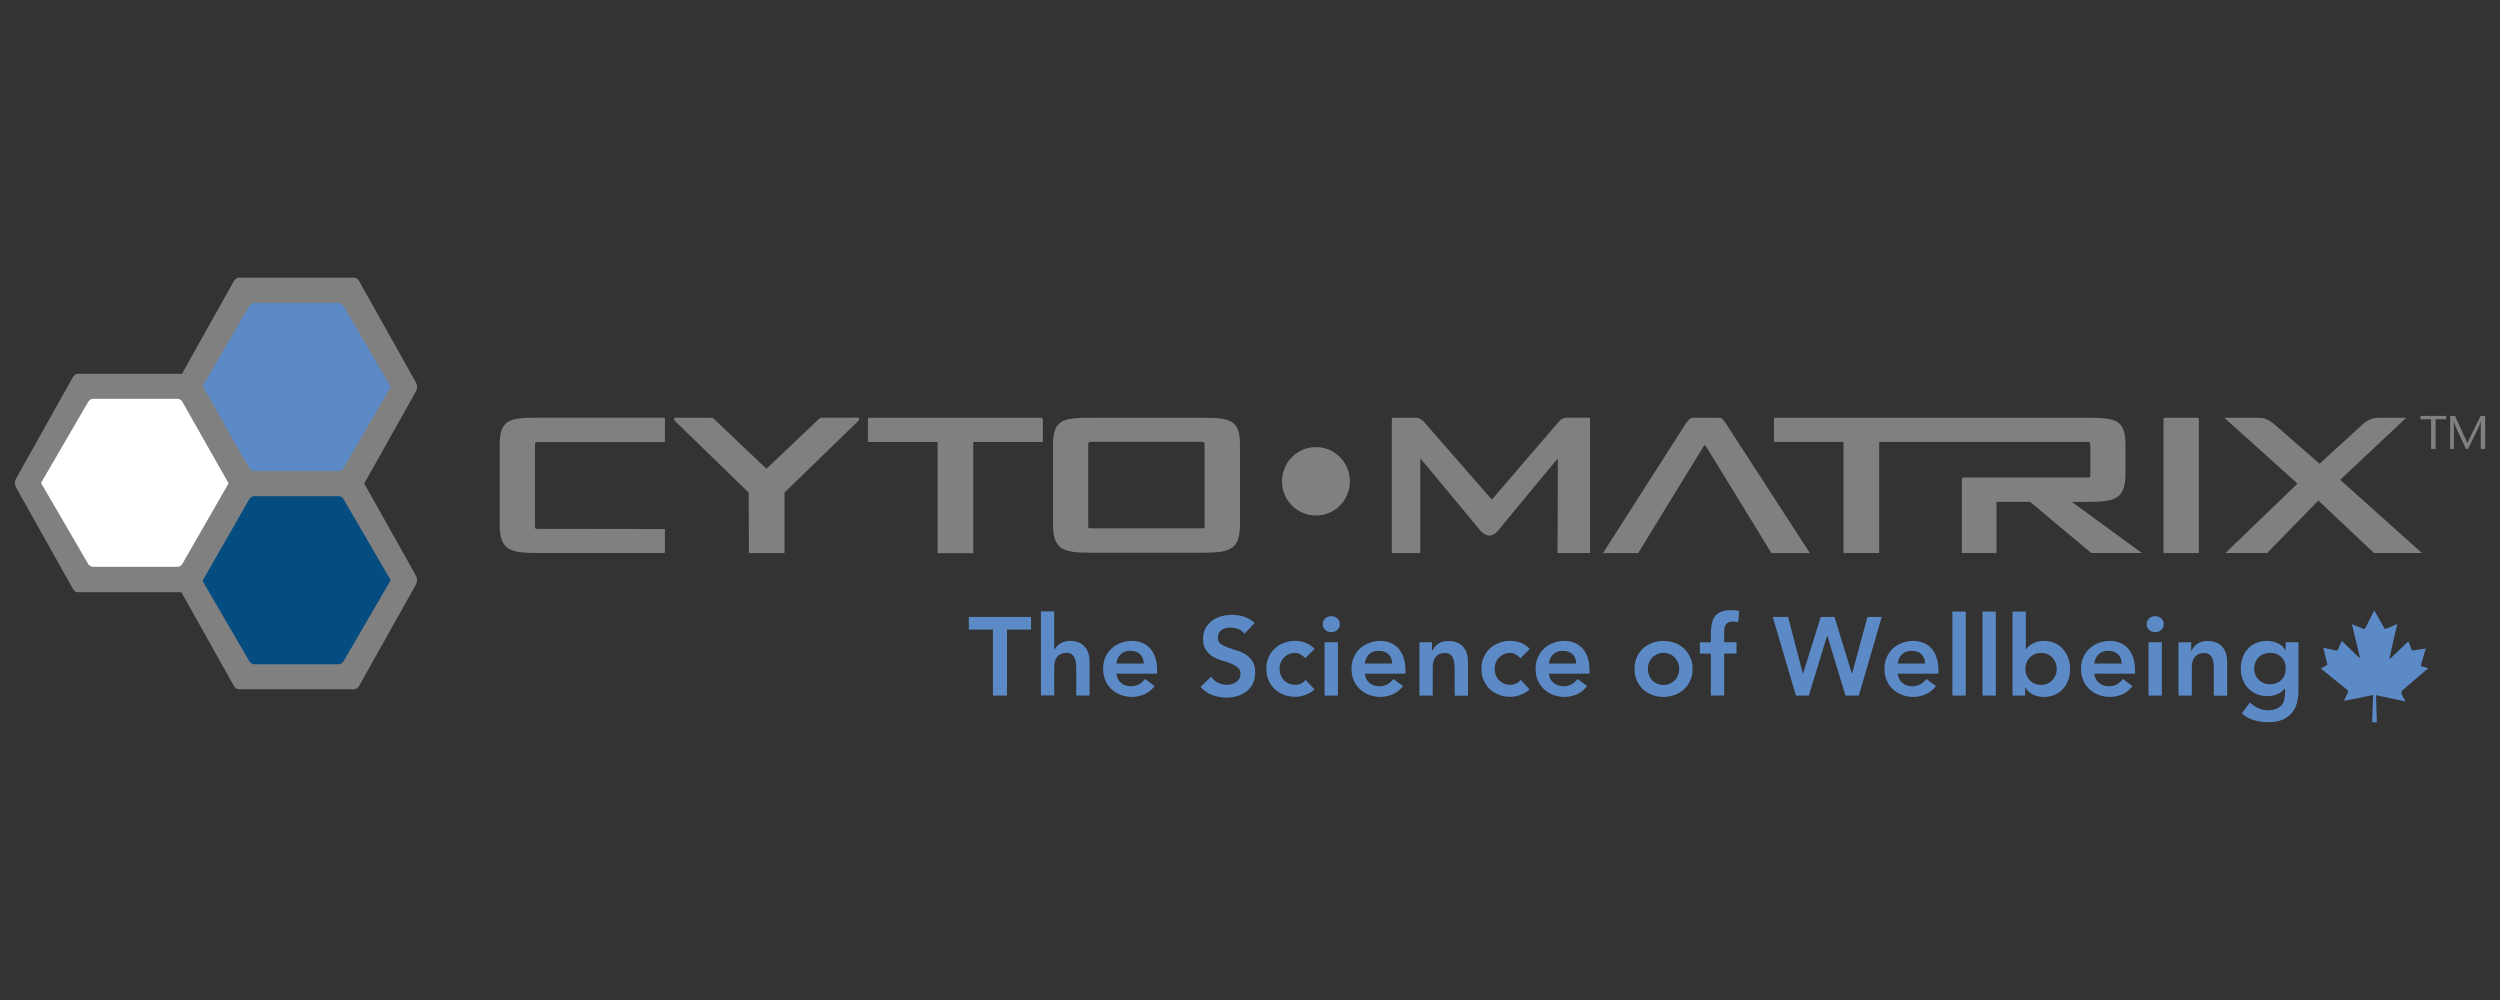 <svg viewBox="0 0 300 120" xmlns="http://www.w3.org/2000/svg" data-name="Calque 1" id="Calque_1">
  <rect x="0" y="0" width="300" height="120" fill="#333333" stroke="none"/>
  <defs>
    <style>
      .cls-1 {
        fill: #5b8ac6;
      }

      .cls-2 {
        fill: #fff;
      }

      .cls-3 {
        fill: #808081;
      }

      .cls-4 {
        fill: #054c80;
      }
    </style>
  </defs>
  <polygon points="119.15 75.55 116.26 75.55 116.26 74.03 123.73 74.03 123.73 75.55 120.84 75.55 120.84 83.47 119.15 83.47 119.15 75.55" class="cls-1"></polygon>
  <path d="M126.51,77.96h.03c.12-.27.34-.51.66-.72.32-.22.72-.33,1.22-.33.43,0,.79.07,1.09.21.3.14.54.33.72.56.19.23.32.5.4.8.08.3.12.62.12.94v4.04h-1.6v-3.24c0-.18-.01-.38-.03-.59-.02-.22-.06-.42-.14-.62-.08-.19-.19-.35-.35-.48-.16-.13-.38-.19-.65-.19s-.49.04-.67.13c-.18.09-.33.21-.46.36-.12.15-.2.33-.26.52-.05.19-.08.4-.08.61v3.49h-1.6v-10.08h1.6v4.57Z" class="cls-1"></path>
  <path d="M137.25,79.63c-.01-.48-.16-.85-.44-1.12-.28-.27-.68-.41-1.19-.41-.48,0-.86.14-1.14.41-.28.28-.45.65-.52,1.11h3.28ZM133.97,80.83c.05.48.24.85.56,1.12.32.26.71.4,1.16.4.4,0,.74-.08,1.01-.25.27-.16.51-.37.71-.62l1.15.86c-.38.46-.79.79-1.26.99-.46.19-.94.3-1.45.3-.48,0-.93-.08-1.36-.24-.42-.16-.79-.39-1.11-.68-.31-.29-.56-.64-.74-1.06-.18-.41-.27-.88-.27-1.38s.09-.97.27-1.38c.18-.42.43-.77.74-1.06.31-.3.68-.52,1.11-.68.42-.16.88-.24,1.36-.24.45,0,.85.08,1.22.24.37.15.69.38.95.67.26.3.47.66.61,1.09.15.43.22.93.22,1.49v.44h-4.88Z" class="cls-1"></path>
  <path d="M149.33,76.06c-.18-.26-.42-.45-.71-.57-.3-.12-.61-.18-.94-.18-.2,0-.39.02-.56.06-.18.05-.35.12-.5.21-.15.1-.26.23-.35.38-.09.16-.13.34-.13.55,0,.32.11.57.33.74.22.17.5.32.83.44.33.12.69.24,1.08.36.39.11.75.27,1.08.48.33.2.61.48.83.82.23.34.33.78.33,1.34,0,.51-.09.95-.27,1.33-.19.38-.44.69-.76.94-.32.25-.68.43-1.1.56-.42.12-.86.19-1.32.19-.58,0-1.15-.1-1.7-.3-.54-.19-1-.52-1.4-.98l1.27-1.23c.2.31.47.55.81.72.33.18.69.26,1.06.26.19,0,.39-.03.58-.08.19-.05.37-.13.53-.24.16-.11.29-.24.39-.41.1-.16.15-.35.15-.56,0-.35-.11-.61-.34-.8-.22-.19-.5-.34-.83-.47-.33-.13-.69-.25-1.08-.37-.39-.11-.75-.27-1.08-.47-.33-.2-.61-.47-.83-.8-.23-.33-.33-.78-.33-1.34,0-.49.1-.91.3-1.27.2-.35.46-.65.78-.89.33-.24.7-.41,1.12-.53.41-.11.84-.17,1.28-.17.5,0,.98.08,1.45.23.46.15.89.4,1.26.75l-1.22,1.29Z" class="cls-1"></path>
  <path d="M156.65,78.99c-.19-.19-.38-.35-.59-.47-.2-.11-.42-.17-.63-.17-.3,0-.56.05-.78.16-.24.1-.43.25-.6.42-.17.18-.29.38-.38.61-.09.23-.12.47-.12.72s.04.49.12.72c.09.24.21.44.38.62.16.18.36.32.6.42.23.11.49.16.78.16.25,0,.48-.05.69-.15.21-.1.4-.25.55-.45l1.07,1.15c-.16.16-.34.3-.55.41-.21.12-.42.21-.64.28-.21.07-.41.12-.61.16-.19.03-.36.04-.5.04-.48,0-.93-.08-1.36-.24-.43-.16-.8-.39-1.11-.68-.31-.29-.55-.64-.74-1.06s-.27-.87-.27-1.38.09-.96.27-1.38c.18-.41.42-.76.74-1.06.31-.3.68-.52,1.11-.68.42-.16.88-.24,1.36-.24.41,0,.82.08,1.23.23.41.16.77.4,1.08.74l-1.11,1.11Z" class="cls-1"></path>
  <path d="M158.95,77.07h1.6v6.4h-1.6v-6.4ZM158.73,74.9c0-.26.1-.48.28-.68.19-.19.43-.28.73-.28s.54.09.74.27c.2.18.3.41.3.69s-.1.5-.3.69c-.2.18-.45.27-.74.27s-.54-.1-.73-.29c-.19-.19-.28-.41-.28-.67" class="cls-1"></path>
  <path d="M167.06,79.63c-.01-.48-.16-.85-.44-1.12-.28-.27-.68-.41-1.19-.41-.48,0-.86.14-1.14.41-.28.28-.45.65-.52,1.11h3.28ZM163.78,80.83c.05.48.24.85.56,1.12.32.26.71.4,1.16.4.4,0,.74-.08,1.01-.25.27-.16.51-.37.71-.62l1.15.86c-.38.46-.79.79-1.26.99-.46.19-.94.3-1.45.3-.48,0-.93-.08-1.36-.24-.42-.16-.79-.39-1.11-.68-.31-.29-.56-.64-.74-1.06-.18-.41-.27-.88-.27-1.38s.09-.97.27-1.38c.18-.42.43-.77.74-1.06.31-.3.68-.52,1.11-.68.42-.16.88-.24,1.36-.24.45,0,.85.08,1.22.24.36.15.68.38.94.67.26.3.47.66.61,1.09.15.43.22.93.22,1.49v.44h-4.88Z" class="cls-1"></path>
  <path d="M170.32,77.07h1.52v1.03h.03c.15-.32.38-.6.69-.83.31-.24.74-.35,1.27-.35.43,0,.79.08,1.08.21.3.14.54.33.73.56.19.24.32.5.4.8.08.31.12.62.12.95v4.04h-1.6v-3.24c0-.18-.01-.38-.03-.6-.02-.22-.06-.42-.14-.61-.08-.19-.19-.35-.35-.48-.16-.12-.38-.19-.65-.19s-.49.05-.67.13c-.18.09-.33.21-.45.36-.12.16-.21.33-.26.52-.05.2-.08.4-.08.61v3.49h-1.6v-6.4Z" class="cls-1"></path>
  <path d="M182.46,78.99c-.19-.19-.38-.35-.59-.47-.2-.11-.41-.17-.63-.17-.3,0-.56.05-.78.16-.24.1-.43.25-.6.42-.17.18-.29.38-.38.61-.08.23-.12.47-.12.72s.04.49.12.72c.09.24.21.44.38.62.16.18.36.32.6.42.23.11.49.16.78.16.25,0,.48-.05.69-.15.21-.1.4-.25.55-.45l1.07,1.15c-.16.16-.34.3-.55.41-.21.12-.42.21-.64.28-.21.07-.41.12-.61.16-.19.03-.36.04-.5.04-.48,0-.93-.08-1.36-.24-.43-.16-.8-.39-1.11-.68-.31-.29-.55-.64-.74-1.06s-.27-.87-.27-1.38.09-.96.27-1.38c.18-.41.42-.76.74-1.06.31-.3.68-.52,1.11-.68.42-.16.88-.24,1.36-.24.41,0,.82.08,1.23.23.42.16.78.4,1.09.74l-1.11,1.11Z" class="cls-1"></path>
  <path d="M189.15,79.63c-.01-.48-.16-.85-.44-1.12-.28-.27-.68-.41-1.19-.41-.48,0-.86.14-1.14.41-.28.28-.45.65-.52,1.11h3.28ZM185.87,80.83c.05.48.24.85.56,1.12.32.26.71.4,1.16.4.4,0,.74-.08,1.01-.25.27-.16.51-.37.71-.62l1.15.86c-.38.46-.79.79-1.26.99-.46.19-.94.3-1.45.3-.48,0-.93-.08-1.36-.24-.42-.16-.79-.39-1.11-.68-.31-.29-.56-.64-.74-1.06-.18-.41-.27-.88-.27-1.38s.09-.97.27-1.38c.18-.42.43-.77.74-1.06.31-.3.68-.52,1.11-.68.42-.16.88-.24,1.36-.24.45,0,.85.08,1.22.24.36.15.68.38.94.67.26.3.47.66.61,1.09.15.43.22.93.22,1.49v.44h-4.88Z" class="cls-1"></path>
  <path d="M197.74,80.27c0,.25.04.49.13.72.08.23.21.43.37.62.17.18.36.32.6.42.23.11.49.16.78.16s.56-.05.79-.16c.23-.11.43-.25.6-.42.16-.18.28-.39.37-.62.09-.23.13-.47.13-.72s-.04-.49-.13-.72c-.09-.23-.21-.43-.37-.62-.17-.17-.36-.32-.6-.42-.23-.11-.49-.16-.79-.16s-.55.05-.78.16c-.23.11-.43.25-.6.42-.16.18-.29.39-.37.62-.09.23-.13.47-.13.72M196.14,80.27c0-.5.09-.97.27-1.38.18-.41.43-.77.74-1.06.31-.29.68-.52,1.11-.68.42-.16.88-.24,1.36-.24s.93.08,1.36.24c.42.16.79.39,1.11.68.31.3.55.65.74,1.06.19.41.28.87.28,1.38s-.09.97-.28,1.38c-.18.41-.42.77-.74,1.06-.31.29-.68.52-1.11.68-.43.16-.88.24-1.36.24s-.93-.08-1.36-.24c-.43-.16-.79-.39-1.11-.68-.31-.3-.56-.65-.74-1.06-.18-.41-.27-.87-.27-1.38" class="cls-1"></path>
  <path d="M205.3,78.43h-1.32v-1.36h1.32v-.91c0-.45.03-.85.1-1.21.06-.36.18-.67.35-.93s.42-.46.73-.59c.31-.14.71-.21,1.21-.21.36,0,.7.03,1.01.09l-.11,1.36c-.11-.03-.23-.05-.33-.06-.11-.02-.22-.03-.34-.03-.22,0-.4.04-.53.11-.13.08-.24.17-.31.29-.08.12-.13.26-.15.42-.02.16-.03.33-.03.5v1.16h1.48v1.36h-1.48v5.04h-1.6v-5.04Z" class="cls-1"></path>
  <polygon points="212.73 74.03 214.57 74.03 216.34 80.83 216.37 80.83 218.49 74.03 220.14 74.03 222.22 80.83 222.25 80.83 224.1 74.03 225.81 74.03 223.06 83.47 221.46 83.47 219.28 76.29 219.25 76.29 217.06 83.47 215.51 83.47 212.73 74.03" class="cls-1"></polygon>
  <path d="M231.01,79.63c-.01-.48-.16-.85-.44-1.12-.28-.27-.68-.41-1.19-.41-.48,0-.86.14-1.14.41-.28.28-.45.65-.52,1.11h3.28ZM227.73,80.83c.05.48.24.85.56,1.12.32.26.71.4,1.16.4.4,0,.74-.08,1.01-.25.27-.16.51-.37.71-.62l1.15.86c-.38.46-.79.79-1.26.99-.46.19-.94.3-1.45.3-.48,0-.93-.08-1.36-.24-.42-.16-.79-.39-1.11-.68-.31-.29-.56-.64-.74-1.06-.18-.41-.27-.88-.27-1.38s.09-.97.27-1.38c.18-.42.43-.77.74-1.06.31-.3.68-.52,1.11-.68.42-.16.88-.24,1.36-.24.45,0,.85.08,1.22.24.37.15.69.38.95.67.26.3.47.66.61,1.09.15.43.22.93.22,1.49v.44h-4.88Z" class="cls-1"></path>
  <rect height="10.08" width="1.6" y="73.39" x="234.29" class="cls-1"></rect>
  <rect height="10.08" width="1.6" y="73.39" x="237.9" class="cls-1"></rect>
  <path d="M246.81,80.27c0-.25-.04-.49-.13-.72-.09-.23-.21-.44-.38-.62-.16-.18-.36-.32-.59-.42-.23-.11-.49-.16-.79-.16s-.55.05-.78.16c-.23.11-.43.25-.6.42-.16.18-.28.39-.37.62s-.13.47-.13.72.04.49.13.72c.09.23.21.43.37.61.17.18.36.32.6.43.23.1.49.16.78.16s.56-.06.79-.16c.23-.11.43-.25.59-.43.17-.18.29-.38.38-.61.09-.23.13-.47.13-.72M241.5,73.39h1.6v4.49h.04c.08-.11.18-.21.31-.33.12-.11.27-.21.45-.31.18-.1.38-.18.61-.24.23-.06.5-.09.8-.09.46,0,.87.09,1.26.26.38.18.71.41.98.71.27.3.48.65.63,1.07.15.41.23.85.23,1.32s-.08.91-.21,1.32c-.15.41-.35.76-.63,1.07-.27.3-.61.54-1,.71-.39.18-.83.26-1.32.26-.45,0-.88-.09-1.27-.27s-.7-.46-.93-.85h-.03v.96h-1.52v-10.08Z" class="cls-1"></path>
  <path d="M254.6,79.63c-.01-.48-.16-.85-.44-1.12-.28-.27-.68-.41-1.19-.41-.48,0-.86.14-1.14.41-.28.28-.46.65-.52,1.11h3.28ZM251.32,80.83c.05.48.24.85.56,1.12.32.26.71.4,1.16.4.4,0,.74-.08,1.01-.25.27-.16.51-.37.71-.62l1.14.86c-.37.46-.79.79-1.25.99-.46.19-.94.3-1.45.3-.48,0-.93-.08-1.36-.24-.42-.16-.79-.39-1.11-.68-.31-.29-.56-.64-.74-1.06-.18-.41-.27-.88-.27-1.38s.09-.97.27-1.38c.18-.42.43-.77.74-1.06.31-.3.68-.52,1.11-.68.42-.16.88-.24,1.36-.24.45,0,.85.08,1.22.24.37.15.69.38.95.67.26.3.47.66.61,1.09.15.43.22.93.22,1.49v.44h-4.88Z" class="cls-1"></path>
  <path d="M257.82,77.07h1.6v6.4h-1.6v-6.4ZM257.6,74.9c0-.26.1-.48.28-.68.19-.19.43-.28.73-.28s.54.09.74.27c.2.18.3.41.3.69s-.1.5-.3.69c-.2.18-.45.27-.74.27s-.54-.1-.73-.29c-.19-.19-.28-.41-.28-.67" class="cls-1"></path>
  <path d="M261.42,77.07h1.52v1.03h.03c.15-.32.38-.6.69-.83.31-.24.74-.35,1.27-.35.43,0,.79.08,1.08.21.3.14.54.33.73.56.19.24.32.5.4.8.08.31.12.62.12.95v4.04h-1.6v-3.24c0-.18-.01-.38-.03-.6-.02-.22-.06-.42-.14-.61-.08-.19-.19-.35-.35-.48-.16-.12-.38-.19-.65-.19s-.49.05-.67.13c-.18.09-.33.21-.46.36-.12.16-.2.33-.26.52-.05.2-.08.4-.08.61v3.49h-1.6v-6.4Z" class="cls-1"></path>
  <path d="M272.4,78.35c-.28,0-.54.05-.77.14-.23.09-.43.22-.6.39-.16.16-.29.36-.39.6-.09.24-.14.5-.14.78,0,.26.05.49.14.72.1.22.23.42.4.59.17.17.37.3.6.4.23.1.48.14.75.14.3,0,.56-.05.79-.14.24-.1.44-.23.6-.39.17-.17.29-.36.38-.6.09-.23.13-.48.13-.75,0-.56-.17-1.01-.51-1.36-.33-.35-.79-.53-1.38-.53M275.81,77.07v5.82c0,.58-.07,1.1-.21,1.57-.14.46-.36.86-.66,1.19-.3.32-.67.57-1.12.75-.46.18-.99.26-1.62.26s-1.16-.08-1.7-.23c-.53-.15-1.03-.42-1.48-.83l.96-1.3c.32.29.65.52,1,.68.35.16.75.25,1.2.25.38,0,.71-.06.97-.17.26-.11.47-.25.63-.44.16-.18.27-.41.33-.67.07-.26.1-.55.1-.87v-.47h-.03c-.23.32-.54.55-.92.7-.39.16-.78.23-1.18.23-.48,0-.91-.09-1.3-.26-.39-.18-.73-.41-1.01-.7-.28-.29-.49-.64-.65-1.04-.15-.4-.23-.83-.23-1.28s.08-.91.21-1.32c.15-.41.35-.76.63-1.06.27-.31.61-.54.99-.71.39-.17.83-.26,1.33-.26.45,0,.88.09,1.27.27.39.18.7.46.93.85h.03v-.96h1.52Z" class="cls-1"></path>
  <path d="M281.73,83.11c.08-.16.04-.25-.1-.36-.96-.76-3.03-2.45-3.13-2.53.24-.13.44-.25.64-.35.12-.06.17-.14.12-.26-.05-.16-.35-1.4-.47-1.88.1.02,1.05.23,1.45.32.17.04.27.02.34-.16.13-.32.28-.63.44-.98.72.67,1.37,1.37,2.08,2.01.03-.02.05-.03.09-.04-.32-1.32-.63-2.63-.96-3.97.47.19.92.35,1.36.54.15.06.2.02.26-.09.16-.33.86-1.73,1.06-2.13.17.3.97,1.71,1.2,2.14.05.09.12.12.23.07.18-.08,1.04-.42,1.33-.55-.31,1.41-.66,2.76-.93,4.12.03.02.05.03.08.04.72-.69,1.44-1.38,2.18-2.09.11.27.2.5.3.74.17.42.09.38.57.31.4-.06.81-.12,1.22-.19-.02.07-.37,1.32-.55,1.89-.05.16,0,.24.17.28.22.06.44.13.68.2-.05.05-2.06,1.76-3.04,2.59q-.3.25-.12.59c.03.06.31.57.44.82-.18-.04-2.8-.61-3.55-.77.04,1.08.07,2.17.1,3.25-.18,0-.37,0-.56,0l.11-3.27c-.65.13-3.23.66-3.48.71.16-.36.28-.68.44-.99" class="cls-1"></path>
  <polygon points="29.16 81.18 22.85 69.72 29.16 58.25 41.78 58.25 48.09 69.72 41.78 81.18 29.16 81.18" class="cls-4"></polygon>
  <polygon points="9.73 69.28 3.24 57.94 9.73 46.6 22.71 46.6 29.21 57.94 22.71 69.28 9.73 69.28" class="cls-2"></polygon>
  <polygon points="29.27 57.69 22.85 46.38 29.27 35.07 42.11 35.07 48.53 46.38 42.11 57.69 29.27 57.69" class="cls-1"></polygon>
  <path d="M50.05,46.45v-.04c0-.19-.11-.45-.13-.5l-6.77-12.08s-.14-.25-.23-.32c-.09-.08-.17-.18-.49-.19h-13.7c-.32,0-.4.11-.49.19-.09.07-.23.32-.23.32l-6.18,11.03h-12.43c-.31,0-.4.11-.48.18-.09.08-.23.32-.23.32l-6.77,12.08s-.14.31-.14.5c0,0,0,.01,0,.02s0,.01,0,.02c0,.19.12.45.14.5l6.77,12.08s.14.25.23.32c.09.08.17.18.48.18h12.36l6.25,11.15s.14.25.23.32c.09.08.17.18.49.18h13.7c.32,0,.4-.11.49-.18.09-.08.23-.32.23-.32l6.77-12.08s.13-.31.13-.5v-.04c0-.19-.11-.45-.13-.5l-6.21-11.07,6.21-11.07s.13-.31.13-.5M10.81,67.92c-.1-.08-.14-.11-.22-.23-.03-.04-5.53-9.5-5.65-9.71,0,0,.01-.01.02-.03-.01-.02-.02-.03-.02-.03.12-.2,5.63-9.67,5.65-9.71.08-.11.12-.15.22-.23.14-.12.38-.12.38-.12h10.09s.24,0,.38.12c.1.08.14.11.22.23.01.01,5.55,9.79,5.55,9.79,0,0-5.53,9.65-5.55,9.67-.08.11-.12.15-.22.23-.14.11-.38.12-.38.12h-10.09s-.24-.01-.38-.12M46.87,69.65c-.12.2-5.63,9.67-5.65,9.71-.08.11-.13.14-.22.23-.14.11-.38.12-.38.12h-10.09s-.24,0-.39-.12c-.1-.08-.14-.12-.22-.23-.02-.04-5.18-8.9-5.62-9.66,0,0,5.61-9.79,5.62-9.81.08-.11.12-.14.22-.23.15-.11.39-.12.39-.12h10.09s.24,0,.38.12c.09.08.15.12.22.23.02.04,5.53,9.51,5.65,9.71,0,0,0,.01-.02.03.01.02.02.03.02.03M46.87,46.46c-.12.2-5.63,9.67-5.65,9.71-.08.11-.13.14-.22.22-.14.12-.38.13-.38.13h-10.09s-.24-.01-.39-.13c-.1-.08-.14-.11-.22-.22,0-.02-.6-1.04-1.4-2.41l-4.18-7.46c.61-1.05,5.56-9.56,5.58-9.6.08-.11.12-.14.22-.22.15-.12.39-.13.39-.13h10.09s.24.01.38.13c.09.08.15.11.22.22.02.04,5.53,9.51,5.65,9.71,0,0,0,.01-.02.03.01.02.02.03.02.03" class="cls-3"></path>
  <path d="M157.92,53.65c-2.26,0-4.08,1.84-4.08,4.11s1.82,4.1,4.08,4.1,4.07-1.84,4.07-4.1-1.82-4.11-4.07-4.11" class="cls-3"></path>
  <path d="M103.05,50.16c-.08-.06-.27-.04-.27-.04h-4.1c-.07,0-.15,0-.19.02q-.12.04-.19.11s-6.33,6-6.33,6l-6.33-6.01s-.1-.09-.19-.1c-.1-.01-.21-.01-.21-.01h-4.05s-.21-.02-.28.04c-.15.12.12.38.12.38l8.81,8.56.03,7.26h4.27v-7.26l8.81-8.56s.27-.26.12-.38" class="cls-3"></path>
  <path d="M125.12,50.27c0-.08-.06-.14-.14-.14h-20.71c-.05.01-.1.04-.12.09,0,0,0,.01,0,.02,0,0,0,.01,0,.02,0,.03,0,2.78,0,2.78h8.36v13.34h4.28v-13.34h8.35v-2.75" class="cls-3"></path>
  <path d="M79.8,50.28c0-.09-.07-.16-.16-.16,0,0-6.65,0-6.65,0h-8.51c-3.42,0-4.52.27-4.52,3.32v9.44c0,3.05,1.09,3.48,4.52,3.48h15.06c.05,0,.09,0,.12,0,0,0,.01,0,.02,0,.01,0,.02,0,.02,0,.04-.02.08-.06.09-.1,0-.03,0-2.78,0-2.78,0,0-15.26-.02-15.27-.02-.27,0-.32-.05-.32-.23v-9.89c0-.23.05-.29.4-.29h15.19v-2.75Z" class="cls-3"></path>
  <path d="M144.28,50.13h-13.4c-3.42,0-4.52.27-4.52,3.32v9.4c0,3.05,1.09,3.48,4.52,3.48h13.4c3.42,0,4.52-.42,4.52-3.48v-9.4c0-3.05-1.09-3.32-4.52-3.32M144.55,63.17c0,.18-.05.23-.32.23h-13.32c-.27,0-.32-.05-.32-.23v-9.86c.01-.23.06-.29.4-.29h13.16c.35,0,.4.06.4.29v9.86" class="cls-3"></path>
  <path d="M207.16,50.89c-.56-.78-.53-.76-1.05-.76h-2.78c-.51,0-.54.02-1.1.8l-9.87,15.44h4.22l7.78-12.69s.15-.24.22-.24c.08,0,.19.19.21.23l7.78,12.7h4.62l-10.04-15.48Z" class="cls-3"></path>
  <path d="M190.82,50.28c0-.09-.07-.16-.16-.16h-2.52c-.34,0-.6.04-.94.32-.05.03-8.18,9.51-8.18,9.51l-8.13-9.31c-.38-.36-.57-.51-.96-.51h-2.75c-.09,0-.16.07-.16.16v16.08h3.42s-.02-11.34,0-11.36c.02-.02,7.2,8.66,7.2,8.66,0,0,.48.6,1.1.6.58,0,1.03-.6,1.03-.6,0,0,7.15-8.68,7.17-8.66s-.04,11.36-.04,11.36h3.91v-16.08Z" class="cls-3"></path>
  <path d="M263.86,50.27c0-.06-.03-.09-.08-.11-.03-.02-.09-.02-.17-.03h-3.83c-.09,0-.16.07-.16.16v16.08h4.24s0-16.06,0-16.09" class="cls-3"></path>
  <path d="M280.81,57.59l7.94-7.46h-3.32c-.63,0-1.35.25-1.95.83l-5.13,4.68-5.45-4.74c-.83-.65-1.26-.77-1.89-.77h-4.1l8.79,7.9-8.65,8.33h5.01l6.14-6.29,6.68,6.29h5.75l-9.81-8.78Z" class="cls-3"></path>
  <path d="M248.71,60.33s-.06-.04-.06-.07c0-.03.12-.03.12-.03h1.77c3.42,0,4.52-.42,4.52-3.48v-3.3c0-3.05-1.09-3.32-4.52-3.32h-37.45s-.07,0-.1,0c-.05,0-.1.04-.12.08,0,0,0,.01,0,.02,0,0,0,.01,0,.02,0,.04,0,.08,0,.13v2.65h8.35v13.33h4.28v-13.33s24.99,0,25.01,0c.28.01.32.08.33.29v3.75c0,.18-.05.23-.32.23h-14.87s-.08.01-.1.02c-.05,0-.1.04-.12.08,0,0,0,.01,0,.02v.02s-.01.08-.01.13v8.79h4.16v-6.14h4.03l7.34,6.14h6.08l-8.28-6.04Z" class="cls-3"></path>
  <polygon points="292.27 50.31 292.27 53.87 291.73 53.87 291.73 50.31 290.46 50.31 290.46 49.91 293.54 49.91 293.54 50.31 292.27 50.31" class="cls-3"></polygon>
  <path d="M297.69,53.87v-2.3c0-.19.02-.64.03-1-.11.31-.25.63-.37.88l-1.18,2.42h-.26l-1.12-2.42c-.09-.18-.23-.57-.35-.88.02.3.03.78.03,1v2.3h-.45v-3.96h.58l1.48,3.23,1.59-3.23h.55v3.96h-.55Z" class="cls-3"></path>
</svg>